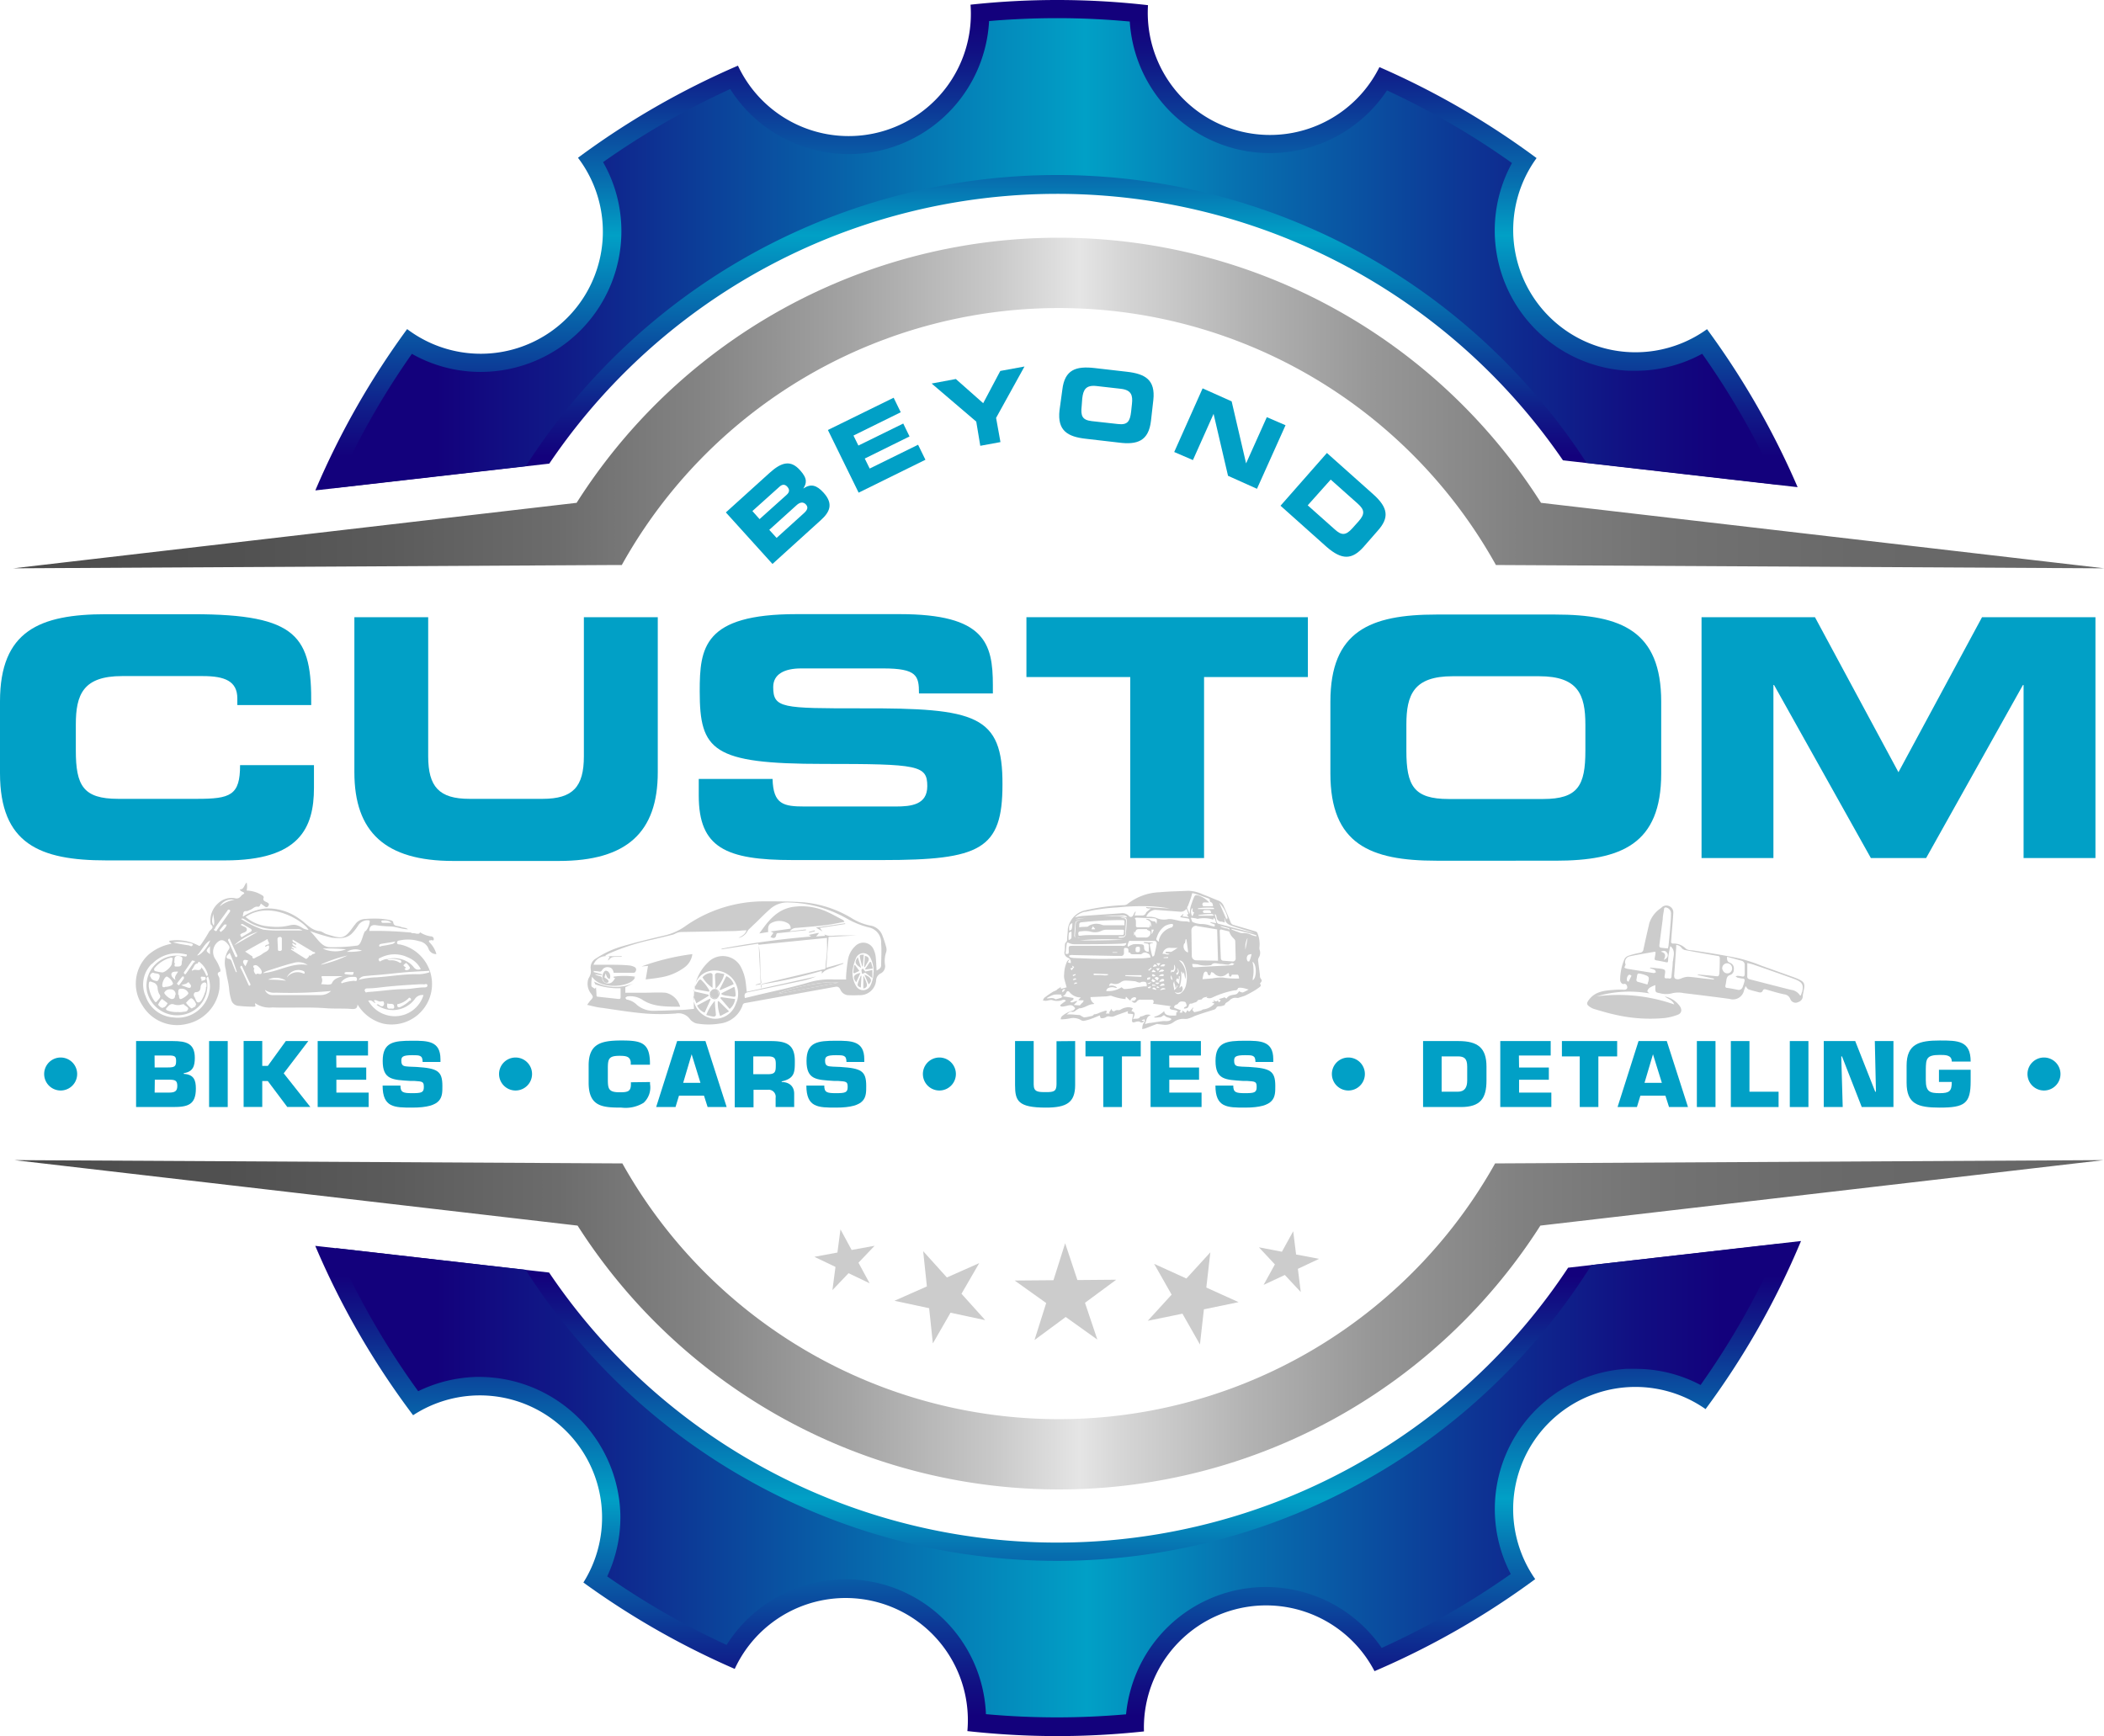 <svg id="Layer_1" data-name="Layer 1" xmlns="http://www.w3.org/2000/svg" xmlns:xlink="http://www.w3.org/1999/xlink" viewBox="0 0 260.82 215.24"><defs><style>.cls-1{fill:url(#linear-gradient);}.cls-2{fill:url(#linear-gradient-2);}.cls-3{fill:#ccc;}.cls-4{fill:url(#linear-gradient-3);}.cls-5{fill:url(#linear-gradient-4);}.cls-6{fill:url(#linear-gradient-5);}.cls-7{fill:url(#linear-gradient-6);}.cls-8{fill:#01a0c6;}</style><linearGradient id="linear-gradient" x1="430.87" y1="1556.33" x2="430.87" y2="1495.54" gradientUnits="userSpaceOnUse"><stop offset="0.07" stop-color="#13017c"/><stop offset="0.16" stop-color="#101b88"/><stop offset="0.34" stop-color="#085ea7"/><stop offset="0.52" stop-color="#01a0c6"/><stop offset="0.63" stop-color="#076faf"/><stop offset="0.79" stop-color="#0d3494"/><stop offset="0.9" stop-color="#110f82"/><stop offset="0.96" stop-color="#13017c"/></linearGradient><linearGradient id="linear-gradient-2" x1="431.08" y1="1710.78" x2="431.08" y2="1649.4" gradientUnits="userSpaceOnUse"><stop offset="0.04" stop-color="#13017c"/><stop offset="0.1" stop-color="#110f82"/><stop offset="0.21" stop-color="#0d3494"/><stop offset="0.37" stop-color="#076faf"/><stop offset="0.48" stop-color="#01a0c6"/><stop offset="0.66" stop-color="#085ea7"/><stop offset="0.84" stop-color="#101b88"/><stop offset="0.93" stop-color="#13017c"/></linearGradient><linearGradient id="linear-gradient-3" x1="301.56" y1="1545.51" x2="560.74" y2="1545.51" gradientUnits="userSpaceOnUse"><stop offset="0" stop-color="#4d4d4d"/><stop offset="0.1" stop-color="#505050"/><stop offset="0.18" stop-color="#5b5b5b"/><stop offset="0.26" stop-color="#6c6c6c"/><stop offset="0.33" stop-color="#848484"/><stop offset="0.4" stop-color="#a3a3a3"/><stop offset="0.47" stop-color="#c9c9c9"/><stop offset="0.51" stop-color="#e5e5e5"/><stop offset="0.53" stop-color="#d6d6d6"/><stop offset="0.59" stop-color="#b3b3b3"/><stop offset="0.65" stop-color="#979797"/><stop offset="0.72" stop-color="#818181"/><stop offset="0.79" stop-color="#727272"/><stop offset="0.88" stop-color="#696969"/><stop offset="1" stop-color="#666"/></linearGradient><linearGradient id="linear-gradient-4" x1="301.64" y1="1659.78" x2="560.66" y2="1659.78" xlink:href="#linear-gradient-3"/><linearGradient id="linear-gradient-5" x1="341.56" y1="1679.1" x2="520.59" y2="1679.1" xlink:href="#linear-gradient"/><linearGradient id="linear-gradient-6" x1="341.56" y1="1526.92" x2="520.18" y2="1526.92" xlink:href="#linear-gradient"/></defs><path class="cls-1" d="M511.53,1536.35a15.16,15.16,0,0,1-21.13-21.21,99.47,99.47,0,0,0-19.48-11.28,15.15,15.15,0,0,1-28.69-7.68,99.64,99.64,0,0,0-22-.06,15.15,15.15,0,0,1-28.83,7.56,99.41,99.41,0,0,0-19.83,11.42,15.14,15.14,0,0,1-21.18,21.24,100,100,0,0,0-11.38,20l29-3.32a76,76,0,0,1,125.66-.41l29.09,3.33A99.4,99.4,0,0,0,511.53,1536.35Z" transform="translate(-299.92 -1495.54)"/><path class="cls-2" d="M494.31,1652.71a75.94,75.94,0,0,1-126.32.6L339,1650a99.43,99.43,0,0,0,12.13,21,15.15,15.15,0,0,1,21.11,20.74A99.43,99.43,0,0,0,391,1702.45a15.15,15.15,0,0,1,28.84,7.71,102.22,102.22,0,0,0,11.13.62,100.5,100.5,0,0,0,10.76-.58,15.15,15.15,0,0,1,28.58-7.47,99.57,99.57,0,0,0,19.92-11.41,15.15,15.15,0,0,1,21.12-21.08,99.24,99.24,0,0,0,11.83-20.84Z" transform="translate(-299.92 -1495.54)"/><polygon class="cls-3" points="128.24 166.14 129.69 161.55 125.78 158.76 130.59 158.72 132.04 154.14 133.56 158.7 138.37 158.66 134.5 161.52 136.03 166.08 132.11 163.28 128.24 166.14"/><polygon class="cls-3" points="115.64 166.56 115.18 162.19 110.88 161.27 114.9 159.49 114.44 155.12 117.38 158.38 121.39 156.6 119.19 160.4 122.13 163.67 117.83 162.75 115.64 166.56"/><polygon class="cls-3" points="103.19 159.95 103.57 157.07 100.95 155.82 103.81 155.29 104.19 152.42 105.57 154.97 108.42 154.45 106.42 156.55 107.8 159.1 105.19 157.85 103.19 159.95"/><polygon class="cls-3" points="148.75 166.69 149.24 162.33 153.54 161.44 149.54 159.63 150.04 155.26 147.07 158.51 143.07 156.69 145.24 160.51 142.28 163.75 146.58 162.87 148.75 166.69"/><polygon class="cls-3" points="161.25 160.19 160.89 157.31 163.52 156.07 160.67 155.53 160.31 152.65 158.91 155.19 156.06 154.64 158.04 156.76 156.64 159.3 159.27 158.07 161.25 160.19"/><path class="cls-3" d="M522.77,1616.89l-.27-.11c-1.4-.51-2.8-1-4.21-1.51a20.19,20.19,0,0,0-2.79-.91c-1.92-.41-3.87-.7-5.81-1-.28,0-.64-.06-.81-.23a2.09,2.09,0,0,0-1.55-.61c-.21,0-.27-.1-.25-.3s.05-.62.07-.93c.07-.86.15-1.71.2-2.57a.84.84,0,0,0-.51-.84.83.83,0,0,0-.91.14l-.19.16a3.54,3.54,0,0,0-1.36,1.8c-.25,1.08-.5,2.16-.73,3.25a.47.47,0,0,1-.4.43,9.43,9.43,0,0,0-1.39.35.92.92,0,0,0-.56.43,6.65,6.65,0,0,0-.54,2.57c0,.3.25.59.47.52s.38.14.41.37-.14.35-.37.35a9.73,9.73,0,0,0-1.08,0c-1.23.1-2.48.12-3.32,1.27-.25.34-.3.54.05.79a2.18,2.18,0,0,0,.6.32c.88.26,1.77.53,2.66.72a19.21,19.21,0,0,0,6.14.4,7,7,0,0,0,1.55-.39c.49-.17.58-.57.34-1a3,3,0,0,0-1.67-1.22l-.26-.07c.42.33,1,.47,1.18,1a20.84,20.84,0,0,0-9.62-1,14.29,14.29,0,0,1,6.54-.37c-.05-.06-.27-.2-.25-.29a.79.79,0,0,1,.32-.43,4.19,4.19,0,0,1,.67-.31c0,.15,0,.22,0,.28,0,.57,0,.63.54.72a2.92,2.92,0,0,0,1.61,0,3.22,3.22,0,0,1,1.38,0c1.89.22,3.77.46,5.66.71a1.4,1.4,0,0,0,1.81-1.08c.07-.18.13-.36.19-.5.13.15.22.35.37.4.4.15.82.23,1.23.35.22.06.42.06.52-.17s.26-.22.47-.15c.73.21,1.47.44,2.21.59a.9.9,0,0,1,.74.57.7.7,0,0,0,1,.38.76.76,0,0,0,.55-.71c0-.22.07-.43.1-.64C523.71,1617.48,523.6,1617.27,522.77,1616.89Zm-17.14-4.24c.13-1.05.27-2.11.41-3.16,0-.4.11-.8.16-1.21,0-.22.14-.28.34-.21a.75.75,0,0,1,.52.78c0,.62-.06,1.24-.11,1.86s-.12,1.38-.19,2.06a1.72,1.72,0,0,1-.09.36l-.84-.09C505.59,1613,505.61,1612.82,505.63,1612.65Zm.17.88c.39-.2.66-.1.81.2s0,.62-.44.82C506.4,1614.08,506.46,1613.69,505.8,1613.53Zm-4,3.72c-.07,0-.19-.1-.2-.16-.06-.28.11-.68.29-.7s.14.06.28.12Zm2.42,0c0,.12-.05.23-.08.35l-1.27-.36s-.07-.09-.09-.14a.14.14,0,0,1,0-.11c.15-.81,0-.86.87-.64h0C504.36,1616.6,504.38,1616.63,504.25,1617.29Zm3.06-2.54c0,.61-.1,1.21-.15,1.82,0,.25-.08.39-.37.31a.7.7,0,0,0-.25,0c-.21,0-.27-.08-.24-.29.14-.82.15-.82-.69-.94l-1.07-.11-.08.07a3.36,3.36,0,0,1,.61.22c.08.05.12.2.17.3-.1,0-.2.1-.29.09l-3.29-.53a1.7,1.7,0,0,1-.35-.14l.16-.39a.72.72,0,0,1,.44-1c1-.22,2.09-.39,3.14-.58,0,0,.06,0,.13.05,0,.23-.06.46-.1.69s0,.3.23.33c.36.06.73.13,1.09.21s.31,0,.34-.27c0-.45.11-.9.18-1.35a2.42,2.42,0,0,1,.1-.36C507.69,1613.43,507.33,1614.12,507.31,1614.75Zm5.74,1.62c0,.23-.13.27-.34.24-.7-.08-1.4-.14-2.1-.2a.69.69,0,0,0-.2,0v.06l2,.44,0,.11-1.21-.12c-.67-.08-1.33-.18-2-.22a2.32,2.32,0,0,0-.75.17,2.68,2.68,0,0,1-.43.14c-.42,0-.56-.12-.53-.53.09-1.17.17-2.34.25-3.51,0-.06,0-.13,0-.21a.82.82,0,0,1,.67.37.75.75,0,0,0,.39.25c1.35.26,2.7.5,4.05.73.24,0,.31.14.29.35C513.11,1615.11,513.09,1615.74,513.05,1616.37Zm.42-.58a.61.61,0,1,1,1.19-.25.6.6,0,0,1-.49.71A.61.61,0,0,1,513.47,1615.79Zm1.91,1a3.75,3.75,0,0,0,.6.11c.2,0,.28.12.23.31a5.44,5.44,0,0,1-.25.78.51.51,0,0,1-.62.3c-.42-.09-.84-.17-1.27-.23-.23,0-.27-.14-.22-.34s.08-.43.11-.64.1-.52.46-.62a.68.68,0,0,0,.46-.7.74.74,0,0,0-.46-.81c-.35-.12-.4-.35-.38-.75l1.79.49a.51.51,0,0,1,.4.5c0,.37,0,.74,0,1.1s-.12.4-.41.34a3.4,3.4,0,0,0-.46-.07.92.92,0,0,0-.26.07A1.25,1.25,0,0,0,515.38,1616.78Zm7.93,1.79c0,.15-.09.28-.13.42l-.09,0a1.53,1.53,0,0,0-1.12-.7c-1.7-.42-3.4-.87-5.1-1.3-.26-.07-.35-.17-.32-.47,0-.49,0-1,0-1.55a7,7,0,0,1,.82.21q2.56.88,5.13,1.81C523.37,1617.33,523.52,1617.65,523.31,1618.57Z" transform="translate(-299.92 -1495.54)"/><path class="cls-4" d="M376.26,1565.59H377a62,62,0,0,1,108.36,0h0l75.41.41-69.82-8.12a70.79,70.79,0,0,0-119.55,0L301.56,1566Z" transform="translate(-299.92 -1495.54)"/><path class="cls-5" d="M485.26,1639.78h0a62,62,0,0,1-108.19,0H377l-75.31-.41,69.83,8.12a70.79,70.79,0,0,0,119.35,0l69.84-8.12Z" transform="translate(-299.92 -1495.54)"/><path class="cls-6" d="M497.2,1652.38a78.17,78.17,0,0,1-132.12.59l-23.52-2.69a97.55,97.55,0,0,0,10.2,17.74,17.52,17.52,0,0,1,7.25-1.77h.39a17.53,17.53,0,0,1,17.42,17,17.28,17.28,0,0,1-1.63,7.73,97.92,97.92,0,0,0,14.8,8.5,17.42,17.42,0,0,1,32.15,8.58c2.94.27,5.9.4,8.81.4s5.7-.13,8.56-.38a17.69,17.69,0,0,1,1.69-6,17.41,17.41,0,0,1,30-2.23,98.24,98.24,0,0,0,16-9.16,17.42,17.42,0,0,1,14.3-25.44c.39,0,.78,0,1.16,0a17.22,17.22,0,0,1,8.07,2,97.49,97.49,0,0,0,9.87-17.52Z" transform="translate(-299.92 -1495.54)"/><path class="cls-7" d="M510.93,1539.4a17.25,17.25,0,0,1-8.28,2.11l-.77,0a17.42,17.42,0,0,1-14.53-25.76,97.12,97.12,0,0,0-15.49-9,17.42,17.42,0,0,1-31.89-8.54c-3-.28-6-.42-9-.42-2.79,0-5.62.12-8.44.36a17.43,17.43,0,0,1-26.09,14.18,17.24,17.24,0,0,1-6-5.75,97.8,97.8,0,0,0-15.76,9.06,17.23,17.23,0,0,1,2.27,8.58,17.45,17.45,0,0,1-17.43,17.43,17.26,17.26,0,0,1-8.54-2.24,97.07,97.07,0,0,0-9.39,16.61l23.52-2.69a78.16,78.16,0,0,1,131.48-.41l23.62,2.7A98.09,98.09,0,0,0,510.93,1539.4Z" transform="translate(-299.92 -1495.54)"/><path class="cls-8" d="M324.33,1594.58h-9.77c-4.33,0-5.24-1.65-5.24-6v-3.22c0-3.71.91-6,5.73-6h10c2.73,0,4.29.62,4.29,2.77v.82h9.16c.08-8.45-1.61-11.26-14.64-11.26H313.07c-8.24,0-13.15,2.06-13.15,10.81v8.9c0,8.75,4.91,10.81,13.15,10.81h14.77c9.19,0,11-4,11-9v-2.81h-9.16C329.69,1594.17,328.46,1594.58,324.33,1594.58Z" transform="translate(-299.92 -1495.54)"/><path class="cls-8" d="M372.3,1589.3c0,3.79-1.36,5.28-5.11,5.28h-9.08c-3.75,0-5.11-1.49-5.11-5.28v-17.24h-9.15v19.22c0,7.42,3.83,11,12.24,11h13.12c8.41,0,12.25-3.55,12.25-11v-19.22H372.3Z" transform="translate(-299.92 -1495.54)"/><path class="cls-8" d="M406.7,1583.36c-9.81,0-10.93,0-10.93-2.64,0-1.61,1.4-2.31,3.47-2.31h10.14c4.21,0,4.46.91,4.46,3.1H423v-1c0-5.24-1-8.83-11.55-8.83H398.66c-11.55,0-12,4.17-12,9.57,0,7.34,1.56,9,15.34,9,11.79,0,12.87.16,12.87,2.76,0,2.31-2,2.52-3.92,2.52H399.69c-2.64,0-3.92-.25-4-3.42h-9.15v2.06c0,6.47,3.34,8,11.67,8h11.09c12.17,0,14.89-1.32,14.89-9.36C424.23,1584.19,420.93,1583.32,406.7,1583.36Z" transform="translate(-299.92 -1495.54)"/><polygon class="cls-8" points="127.24 83.94 140.11 83.94 140.11 106.38 149.26 106.38 149.26 83.94 162.13 83.94 162.13 76.52 127.24 76.52 127.24 83.94"/><path class="cls-8" d="M492.7,1571.73H478c-8.25,0-13.16,2.06-13.16,10.81v8.9c0,8.75,4.91,10.81,13.16,10.81H492.7c8.24,0,13.15-2.06,13.15-10.81v-8.9C505.85,1573.79,500.94,1571.73,492.7,1571.73Zm3.75,16.87c0,4.33-.91,6-5.24,6H479.5c-4.33,0-5.24-1.65-5.24-6v-3.22c0-3.71.91-6,5.73-6h10.73c4.82,0,5.73,2.27,5.73,6Z" transform="translate(-299.92 -1495.54)"/><polygon class="cls-8" points="245.7 76.52 235.34 95.74 224.99 76.52 210.93 76.52 210.93 106.38 219.84 106.38 219.84 84.93 219.92 84.93 231.92 106.38 238.77 106.38 250.77 84.93 250.85 84.93 250.85 106.38 259.76 106.38 259.76 76.52 245.7 76.52"/><path class="cls-8" d="M307.44,1630.74a2,2,0,1,1,0-4.09,2,2,0,1,1,0,4.09Z" transform="translate(-299.92 -1495.54)"/><path class="cls-8" d="M316.79,1624.61h4.54c1.72,0,2.74.31,2.74,2.09,0,1-.22,1.72-1.37,1.89v.09c1.28.07,1.5.81,1.5,1.83,0,2-1,2.28-2.82,2.28h-4.59Zm2.3,3.27h1.66c.81,0,1-.13,1-.78,0-.49-.08-.68-.73-.7h-1.94Zm0,3.12h1.75c.74,0,1.06-.16,1.06-.83s-.27-.77-1-.77h-1.79Z" transform="translate(-299.92 -1495.54)"/><path class="cls-8" d="M328.15,1632.79h-2.31v-8.18h2.31Z" transform="translate(-299.92 -1495.54)"/><path class="cls-8" d="M332.43,1627.69h.69l2.23-3.08h2.79l-3.05,4,3.3,4.17h-2.86l-2.41-3.21h-.69v3.21h-2.31v-8.18h2.31Z" transform="translate(-299.92 -1495.54)"/><path class="cls-8" d="M341.62,1627.89h3.7v1.52h-3.7V1631h4v1.79h-6.32v-8.18h6.24v1.79h-3.94Z" transform="translate(-299.92 -1495.54)"/><path class="cls-8" d="M351.57,1627.82c2.56.17,3.19.48,3.19,2.35,0,1.36.06,2.69-3.74,2.69-2.21,0-3.67,0-3.67-2.73h2.21c0,.85.33.94,1.46.94s1.44-.07,1.44-.75-.13-.7-1.21-.77l-.51,0c-2.14-.14-3.38-.13-3.38-2.48s1.39-2.5,3.66-2.5c1.89,0,3.5,0,3.5,2.29v.34h-2.21c0-.84-.37-.84-1.29-.84-1.25,0-1.35.24-1.35.7,0,.66.33.68.94.72Z" transform="translate(-299.92 -1495.54)"/><path class="cls-8" d="M363.83,1630.74a2,2,0,1,1,0-4.09,2,2,0,1,1,0,4.09Z" transform="translate(-299.92 -1495.54)"/><path class="cls-8" d="M380.5,1629.69v.24a2.59,2.59,0,0,1-.79,2.33,4.24,4.24,0,0,1-2.75.6c-2.35,0-4.07-.11-4.07-3.1v-2.12c0-2.7,1.53-3.1,4.07-3.1,2.38,0,3.48.23,3.53,2.69v.31h-2.38v-.31c-.08-.73-.62-.79-1.4-.79-1.32,0-1.44.38-1.44,1.55v1.28c0,1.22.05,1.69,1.44,1.69,1,0,1.42-.07,1.42-1v-.24Z" transform="translate(-299.92 -1495.54)"/><path class="cls-8" d="M384.09,1631.38l-.43,1.41h-2.4l2.6-8.18h3.51l2.63,8.18h-2.36l-.45-1.41Zm1.57-5.13h0l-1.05,3.54h2.14Z" transform="translate(-299.92 -1495.54)"/><path class="cls-8" d="M391,1624.61h4.45c2,0,3,.44,3,2.48,0,1.36,0,2.16-1.63,2.52v.08c.94,0,1.55.53,1.55,1.45v1.65h-2.3v-1.14a.87.87,0,0,0-.95-1h-1.79v2.17H391Zm4.09,4.11c1,0,1-.35,1-1.27,0-.74-.2-.94-1-.94h-1.79v2.21Z" transform="translate(-299.92 -1495.54)"/><path class="cls-8" d="M404.11,1627.82c2.56.17,3.19.48,3.19,2.35,0,1.36.06,2.69-3.75,2.69-2.2,0-3.67,0-3.67-2.73h2.22c0,.85.32.94,1.45.94s1.45-.07,1.45-.75-.13-.7-1.22-.77l-.5,0c-2.14-.14-3.38-.13-3.38-2.48s1.39-2.5,3.65-2.5c1.89,0,3.51,0,3.51,2.29v.34h-2.21c0-.84-.37-.84-1.3-.84-1.24,0-1.35.24-1.35.7,0,.66.34.68.95.72Z" transform="translate(-299.92 -1495.54)"/><path class="cls-8" d="M416.37,1630.74a2,2,0,1,1,0-4.09,2,2,0,1,1,0,4.09Z" transform="translate(-299.92 -1495.54)"/><path class="cls-8" d="M433.2,1624.61v5.45c0,2.19-1.08,2.8-3.62,2.8-3.46,0-3.83-.83-3.83-2.8v-5.45h2.31V1630c0,.93.55.94,1.52.94s1.31-.08,1.31-1v-5.31Z" transform="translate(-299.92 -1495.54)"/><path class="cls-8" d="M439,1632.79h-2.31v-6.28h-2.21v-1.9h6.85v1.9H439Z" transform="translate(-299.92 -1495.54)"/><path class="cls-8" d="M444.87,1627.89h3.69v1.52h-3.69V1631h4v1.79h-6.32v-8.18h6.24v1.79h-3.93Z" transform="translate(-299.92 -1495.54)"/><path class="cls-8" d="M454.81,1627.82c2.56.17,3.2.48,3.2,2.35,0,1.36.05,2.69-3.75,2.69-2.21,0-3.67,0-3.67-2.73h2.21c0,.85.33.94,1.46.94s1.44-.07,1.44-.75-.13-.7-1.21-.77l-.51,0c-2.13-.14-3.38-.13-3.38-2.48s1.4-2.5,3.66-2.5c1.89,0,3.5,0,3.5,2.29v.34h-2.21c0-.84-.37-.84-1.29-.84-1.25,0-1.35.24-1.35.7,0,.66.33.68.94.72Z" transform="translate(-299.92 -1495.54)"/><path class="cls-8" d="M467.07,1630.74a2,2,0,1,1,0-4.09,2,2,0,1,1,0,4.09Z" transform="translate(-299.92 -1495.54)"/><path class="cls-8" d="M476.33,1624.61h4.38c2.41,0,3.48.85,3.48,3.17v1.72c0,2.23-.76,3.29-3.17,3.29h-4.69Zm2.3,6.28h2c.86,0,1.17-.53,1.17-1.39v-1.72c0-1-.36-1.27-1.17-1.27h-2Z" transform="translate(-299.92 -1495.54)"/><path class="cls-8" d="M488.23,1627.89h3.69v1.52h-3.69V1631h4v1.79h-6.33v-8.18h6.25v1.79h-3.94Z" transform="translate(-299.92 -1495.54)"/><path class="cls-8" d="M498.06,1632.79h-2.31v-6.28h-2.21v-1.9h6.85v1.9h-2.33Z" transform="translate(-299.92 -1495.54)"/><path class="cls-8" d="M503.27,1631.38l-.43,1.41h-2.4l2.6-8.18h3.5l2.63,8.18h-2.35l-.45-1.41Zm1.56-5.13h0l-1.05,3.54h2.15Z" transform="translate(-299.92 -1495.54)"/><path class="cls-8" d="M512.58,1632.79h-2.31v-8.18h2.31Z" transform="translate(-299.92 -1495.54)"/><path class="cls-8" d="M516.79,1630.89h3.61v1.9h-5.92v-8.18h2.31Z" transform="translate(-299.92 -1495.54)"/><path class="cls-8" d="M524.1,1632.79h-2.31v-8.18h2.31Z" transform="translate(-299.92 -1495.54)"/><path class="cls-8" d="M528.35,1632.79H526v-8.18h3.9l2.48,6.28h.09l-.14-6.28h2.31v8.18h-3.93l-2.45-6.28h-.09Z" transform="translate(-299.92 -1495.54)"/><path class="cls-8" d="M541.87,1627.15c0-.83-.8-.82-1.49-.82-1.66,0-1.71.48-1.73,1.8v1.33c0,1.46.53,1.61,1.73,1.61s1.49-.25,1.49-1.39h-1.59v-1.51h3.93v1.43c0,2.76-.74,3.26-3.83,3.26-2.72,0-4.11-.44-4.11-3.09v-2.12c0-2.7,1.57-3.11,4.11-3.11,2.24,0,3.83,0,3.83,2.61Z" transform="translate(-299.92 -1495.54)"/><path class="cls-8" d="M553.3,1630.74a2,2,0,1,1,0-4.09,2,2,0,1,1,0,4.09Z" transform="translate(-299.92 -1495.54)"/><path class="cls-8" d="M389.9,1559.07l5.43-4.91c1.5-1.36,2.62-1.6,3.75-.34,1,1.09.81,1.65.42,2.29l0,0c.92-.63,1.64-.45,2.51.51,1.28,1.41.74,2.43-.33,3.4l-6,5.44Zm4.18.83,3.34-3c.35-.31.43-.63.11-1s-.66-.32-1,0l-3.34,3Zm2.11,2.33,3.38-3.06c.41-.37.59-.71.26-1.08s-.76-.29-1.16.08l-3.39,3.06Z" transform="translate(-299.92 -1495.54)"/><path class="cls-8" d="M402.55,1548.85l8.15-4,.88,1.8-5.86,2.89.61,1.24,5.56-2.73.78,1.6-5.55,2.74.61,1.24,6-2.95.91,1.86-8.28,4.08Z" transform="translate(-299.92 -1495.54)"/><path class="cls-8" d="M420.94,1547.81l-5.53-4.72,3-.56,3.39,3,2.12-4,3-.55-3.52,6.37.54,3-2.5.46Z" transform="translate(-299.92 -1495.54)"/><path class="cls-8" d="M431.61,1543.86c.29-2.51,1.71-2.95,4-2.69l4,.46c2.28.26,3.56,1,3.28,3.52l-.29,2.56c-.29,2.52-1.71,3-4,2.7l-4.06-.47c-2.27-.25-3.56-1-3.28-3.52Zm2.4,2c-.14,1.25.06,1.75,1.25,1.89l3.24.36c1.19.14,1.5-.31,1.64-1.55l.1-.93c.12-1.06-.05-1.74-1.39-1.89l-3-.34c-1.33-.15-1.65.47-1.77,1.54Z" transform="translate(-299.92 -1495.54)"/><path class="cls-8" d="M449,1543.69l3.6,1.61,1.79,7.69h0l2.57-5.73,2.32,1-3.54,7.88-3.59-1.61-1.79-7.68h0l-2.56,5.73-2.32-1Z" transform="translate(-299.92 -1495.54)"/><path class="cls-8" d="M464.41,1551.7l5.73,5.11c1.9,1.69,2,2.94.56,4.54l-1.75,2c-1.42,1.59-2.67,1.65-4.57,0l-5.72-5.11Zm-2.38,6.49,3.37,3c.81.73,1.34.77,2.16-.15l.78-.87c.82-.92.72-1.44-.09-2.17l-3.37-3Z" transform="translate(-299.92 -1495.54)"/><path class="cls-3" d="M317.55,1620.15a5,5,0,0,0,5.46,2.35,5.18,5.18,0,0,0,4.11-4.36,9.11,9.11,0,0,0,0-1.28c0-.27-.53-.68.12-.87a1.07,1.07,0,0,0,0-.23,5.44,5.44,0,0,0-.64-1.33,1.6,1.6,0,0,1,.52-2.25c.4-.21.76.07,1,.36s.38.45.1.8a3,3,0,0,0-.31,2.41c.09.83.36,1.64.42,2.46a6.33,6.33,0,0,0,.26,1.31,1,1,0,0,0,.83.72,18.21,18.21,0,0,0,1.95.11c.43,0,.07-.29.19-.43a3.12,3.12,0,0,0,2.12.52c2.23.08,4.46-.07,6.69.1,1.07.08,2.15,0,3.23.1.37,0,.62-.06.64-.57a5.22,5.22,0,0,0,3.19,2.38,5,5,0,1,0,2.06-9.82c-.14,0-.35,0-.35-.22s.16-.25.35-.28a4.88,4.88,0,0,1,2.4.1,1.52,1.52,0,0,1,1.13.87,1,1,0,0,0,1,.73,3.32,3.32,0,0,0-.79-1.39c-.07-.07-.17-.14-.12-.26s.14,0,.22-.07.34.15.36-.11a.34.34,0,0,0-.35-.37,3.21,3.21,0,0,1-1.34-.5l-.07.1c-.08.11-.18.07-.29.06a.07.07,0,0,1-.11,0l-.3-.06a.54.54,0,0,1-.41-.09h-.2a44.77,44.77,0,0,0-4.91-.18c0-.56.29-.8.85-.71s1.12.12,1.68.15c.77,0,1.49.35,2.26.35-.27-.22-.62-.18-.92-.31s-.88,0-.92-.59c0-.08-.2-.2-.32-.22a8.16,8.16,0,0,0-1.62-.2,14.76,14.76,0,0,0-1.62.05,1.52,1.52,0,0,0-1.18.7l-.1.11c-1.23,1.75-1.47,1.67-3.41,1.07-.3-.09-.58-.35-.88-.38-1.09-.11-1.68-1-2.49-1.52a6.64,6.64,0,0,0-4.17-1.29,6.2,6.2,0,0,0-2.67.91l-.14.09a.14.14,0,0,1,0-.2c0-.32.07-.5.43-.47.14,0,.29-.1.43-.15.35-.12.58-.49,1-.39.18,0,.26-.22.34-.39l.47.34c.19.15.36.13.47-.08s.05-.28-.15-.4-.64-.19-.43-.64c0,0-.06-.18-.12-.2a3.85,3.85,0,0,0-2-.64,2.63,2.63,0,0,0,0-1c-.33.31-.31.88-.86.86.11.26.35.26.51.39s-.15.22-.23.3c-.24.26-.4.53-.93.39a2.42,2.42,0,0,0-2.06.67,2.83,2.83,0,0,0-.89,2.58.07.07,0,0,0,0,0c.53.42,0,.62-.19.89a17.52,17.52,0,0,1-1,1.59c-.1.12-.15.27-.38.12a5.74,5.74,0,0,0-3.55-.56c-.07.24.21.2.24.37a6.05,6.05,0,0,0-2.82,1.34A4.87,4.87,0,0,0,317.55,1620.15Zm29.65-10.35c0-.11.05-.15.15-.14.37,0,.76-.05,1.08.29h-1.06A.16.16,0,0,1,347.2,1609.8ZM329,1607.1a3.48,3.48,0,0,0-1.83.82A1.65,1.65,0,0,1,329,1607.1Zm1,3c.3.19.61.36.92.54s.23.33,0,.47l-.83.49c-.11.06-.21.23-.33,0s0-.24.13-.33.65-.15.63-.5-.47-.33-.68-.54l-.1,0C329.84,1610.1,329.9,1610.06,330,1610.13Zm.29-.54a6.59,6.59,0,0,0,3.57,1.18c1,0,1.91,0,2.87,0a1,1,0,0,1,.69.16c-.86,0-1.78,0-2.69,0a13.46,13.46,0,0,1-2.2-.11,12.06,12.06,0,0,1-2.73-1.32C330.06,1609.34,330.19,1609.52,330.32,1609.59Zm4.32,2.13c.18,0,.25.1.25.26s0,.41,0,.61h0c0,.22,0,.44,0,.66a.21.21,0,0,1-.23.22c-.14,0-.25,0-.26-.19,0-.44-.05-.88-.05-1.32A.25.25,0,0,1,334.64,1611.72Zm3.54-.89c-.07.06-.58-.11-.63-.15-1.69-1.08-1.31.17-4.74-.31a4.91,4.91,0,0,1-2.41-1.12C333.49,1607.08,337.61,1609.79,338.18,1610.83Zm.78,2.91a.15.15,0,0,1-.11.1c-.23-.07-.31.37-.58.16,0,0,0,0,0,.08s-.31.43-.4.37c-.63-.38-1.25-.78-1.87-1.17.15-.22.26.09.39,0,0-.16-.3-.15-.29-.37l.63.2c-.16-.24-.53-.23-.55-.6.21,0,.32.23.5.18,0-.3-.57-.18-.45-.63l2.56,1.53C338.87,1613.58,339,1613.6,339,1613.74Zm6.28-2.77c-.34.42-.45,1.72-1,1.83a21.83,21.83,0,0,1-3.32.2c-1.14,0-1.53-1-2.54-2a24,24,0,0,0,2.69.82c1.15.12,2,.13,2.7-.73a5.45,5.45,0,0,0,.55-.74,1.41,1.41,0,0,1,1.18-.69c.11,0,.26,0,.29.12A2.34,2.34,0,0,1,345.24,1611Zm-5.49,4.17A17.13,17.13,0,0,1,343,1614,15.62,15.62,0,0,1,339.75,1615.14Zm3.05.94h1c-.06.12,0,.36-.23.35a7.43,7.43,0,0,1-.81-.09.1.1,0,0,1-.09-.15A.15.15,0,0,1,342.8,1616.08Zm-2.82-2.9a19.4,19.4,0,0,1,2.87.09A3.77,3.77,0,0,1,340,1613.18Zm9-.92a.62.62,0,0,1-.5.37c-.39.09-.79.16-1.19.22-.11,0-.28.18-.33,0s.16-.25.29-.27C347.83,1612.45,348.37,1612.37,349,1612.26Zm3.09,3.46h0a.62.62,0,0,1-.67-.07,1.34,1.34,0,0,1-.2-.21,2.44,2.44,0,0,0-.68-.59,3.26,3.26,0,0,0-2.62-.36l.05,0h.1a3.07,3.07,0,0,1,1.41.09c.12,0,.28.11.23.27s-.21.08-.32,0a1.85,1.85,0,0,0-1.08-.22c-.17,0-.25-.07-.34-.15s0,0-.07,0h0c-.22,0-.39.09-.58.16s-.25.24-.38,0,.12-.29.24-.35a3.78,3.78,0,0,1,3.4,0A3,3,0,0,1,352.1,1615.72Zm-2-.33c-.05-.06-.15-.11-.07-.2a2.38,2.38,0,0,1,.3-.24,2.19,2.19,0,0,1,.45.53c.08.19-.14.33-.32.37s-.39-.13-.32-.18C350.37,1615.5,350.17,1615.47,350.1,1615.39Zm-4.49,4.28a.46.46,0,0,1,.48,0c.14.08.26.2.4.27h0s0-.06,0-.09-.07-.08-.1-.12a.1.1,0,0,1,0-.16c.3-.06.55.26.86.15.14,0,.28-.06.31.12a.4.4,0,0,1-.07.43c-.13.11-.24.06-.37,0s-.26-.28-.46-.13c0,0,0,0,0,0h0a3.41,3.41,0,0,0,4.73-.69,1.09,1.09,0,0,1,1.09-.51,3.72,3.72,0,0,1-3.47,2.62A3.79,3.79,0,0,1,345.61,1619.67Zm5.18-.06a4.13,4.13,0,0,1-1.27.84c-.15,0-.28,0-.29-.21s0-.17.2-.21a2.82,2.82,0,0,0,1.14-.64c.07-.05.11-.2.23-.09A.19.19,0,0,1,350.79,1619.61Zm-2.4,1c-.28.06-.44-.06-.42-.37,0-.11,0-.33.13-.24s.65-.11.73.27S348.67,1620.62,348.39,1620.58Zm-3.21-2.18c0-.22.1-.32.35-.32a13.36,13.36,0,0,0,1.42-.1c1.62-.2,3.25-.31,4.88-.4a5.61,5.61,0,0,1,.71,0c.15,0,.39-.14.42.12s-.3.26-.4.26c-.79,0-1.57.19-2.35.21-1.56,0-3.09.27-4.64.36C345.42,1618.54,345.2,1618.69,345.18,1618.4Zm-.74-1.38a.92.92,0,0,1,.72-.46c.83-.09,1.66-.14,2.49-.22s1.83-.2,2.74-.27,1.71-.11,2.56-.15c.09,0,.23-.08.26.07s-.12.12-.21.16a4.38,4.38,0,0,1-1.48.17c-1.64,0-3.27.29-4.91.39A10,10,0,0,0,344.44,1617Zm-1.47-3.47a2,2,0,0,1,1.88-.14A8.74,8.74,0,0,1,343,1613.55Zm-.59,3.63a1.74,1.74,0,0,1,1.21-.53h.26c.17,0,.39,0,.38.31s-.24.18-.38.18a6.43,6.43,0,0,0-1.31.24c-.09,0-.17.15-.25,0S342.32,1617.24,342.38,1617.18Zm-1.81.43-.79-.06a.85.85,0,0,0,.08-.8c-.07-.12,0-.19.11-.19.82,0,1.65,0,2.49,0-.53.18-1.07.29-1.34.88C341.06,1617.55,340.78,1617.62,340.57,1617.61Zm-7.83.6a2,2,0,0,0,1.45.4,54,54,0,0,0,6.83-.21,1.91,1.91,0,0,1-1.28.51h-6.06A1,1,0,0,1,332.74,1618.21Zm4.79-2a1.67,1.67,0,0,0-2,.53,1.57,1.57,0,0,1,2.11-.79.18.18,0,0,1,.09.22C337.71,1616.28,337.61,1616.26,337.53,1616.23Zm-4.31.78a2.28,2.28,0,0,1,2.22.14A16.44,16.44,0,0,0,333.22,1617Zm-.62-.83a2.61,2.61,0,0,1,.47-.24c1.1-.35,2.19-.72,3.3-1a2.07,2.07,0,0,1,1.75.26C336.15,1614.84,334.48,1616,332.6,1616.18Zm-1.14-.59c-.2-.32,0-.35.21-.37s.75.51.76.83c0,.58-.6,0-.71.35C331.47,1616.17,331.29,1615.91,331.46,1615.59Zm-.24-1.49a4.81,4.81,0,0,1-.41-.27l-.45-.29c.84-.48,1.66-.94,2.49-1.39.09-.05.34-.26.33-.05s.4.47-.07.59c-.1,0-.25.08-.28.24.2,0,.31-.19.49-.13.14.67-.44.72-.79,1s-.56.31-.84.47-.29.18-.42,0A.19.19,0,0,1,331.22,1614.1Zm-.48.52c-.11.26-.21.47-.33.74-.19-.25-.37-.49-.26-.69S330.52,1614.59,330.74,1614.62Zm-.91.66c.11,0,.15.06.18.12.32.71.63,1.42,1,2.13,0,.11.08.18-.15.25,0,0-.07-.11-.1-.18-.32-.71-.63-1.42-1-2.12C329.72,1615.38,329.74,1615.32,329.83,1615.28Zm-.83-2.52a7.7,7.7,0,0,1,2.94-1.68Zm-.54.93a21.69,21.69,0,0,1,.88,2.39l-.12,0c-.17-.42-.36-.84-.5-1.27-.08-.22-.17-.35-.41-.38s-.35-.23-.13-.46Zm-.16-1.76a.13.13,0,0,1,.17.08c.31.68.62,1.35.92,2a.15.15,0,0,1-.1.21c-.08,0-.13,0-.15-.08-.31-.69-.62-1.39-.89-2C328.2,1612,328.22,1612,328.3,1611.93Zm-1.12-1c.2-.25.4-.51.62-.75,0,0,.15,0,.23,0s0,.14,0,.18a2.17,2.17,0,0,1-.6.68s-.07.13-.14,0Zm-.54-.34c.49-.7,1-1.39,1.5-2.08.05-.08.08-.19.21-.18s.24.14.1.32l-1.51,2.13c-.07.09-.08.32-.33.16S326.58,1610.67,326.64,1610.59Zm-.21-.33c-.35-.54,0-1.07,0-1.61C326.32,1609.19,326.59,1609.72,326.43,1610.26Zm-2.61,2.5c-.07.25-.33,0-.46,0a15.81,15.81,0,0,1-1.94-.37,5.22,5.22,0,0,1,2,.09C323.57,1612.49,323.89,1612.51,323.82,1612.76Zm.2,2.1-1,1.44a.11.11,0,0,1-.18,0,.67.67,0,0,1-.07-.11.08.08,0,0,1,0-.06c.34-.49.68-1,1-1.45.07-.1.15,0,.22,0A.1.1,0,0,1,324,1614.86Zm-2.45.05c.11-.35-.14-.9.58-.83s.33.57.36.86c0,.52-.41.45-.73.45S321.66,1615.06,321.57,1614.91Zm3.32,2c-.05-.19,0-.3.17-.26s.4-.05.42.18-.27.29-.44.33S324.93,1617,324.89,1616.9Zm.63,1a2.06,2.06,0,0,1-.09.62c-.1.2-.14.42-.24.61s-.3.69-.61.7-.33-.45-.5-.69a.41.41,0,0,1-.05-.09c-.09-.26.05-.5.25-.5.51,0,.56-.41.57-.67s.28-.55.53-.52S325.51,1617.7,325.52,1617.88Zm-1.28,2.22c.06.29-.34.31-.47.46-.15,0-.77-.67-.72-.72.21-.21.49-.58.67-.54S324.18,1619.78,324.24,1620.1Zm-2.19-1.27c.09-.29-.11-.73.39-.72a.89.89,0,0,1,.89.54c.06.18-.8.8-1,.74S322.15,1619,322.05,1618.83Zm.38-1.13c.32-.17.59-.13.78-.32s.24.08.34.17a.3.3,0,0,1,.09.32c-.06.19-.24.13-.35.11C323,1617.92,322.79,1617.82,322.43,1617.7Zm.82,3c-.06.32-.45.23-.7.3a2.17,2.17,0,0,1-.51,0,3.13,3.13,0,0,1-1.25-.17c-.27-.1-.3-.21-.11-.39s.41-.56.88-.38a1.42,1.42,0,0,0,.95,0c.11,0,.27-.07.28,0C322.87,1620.28,323.31,1620.38,323.25,1620.66Zm-1.57-1.77c0,.12,0,.41-.33.46s-1.06-.63-1-.8a.75.75,0,0,1,.76-.4A.59.59,0,0,1,321.68,1618.89Zm-1.3-1c-.16,0-.3,0-.28-.27,0-.43.35-1.07.57-1.06a1.45,1.45,0,0,1,.75.84C321.43,1617.64,320.9,1617.9,320.38,1617.89Zm-.22,2.56c-.24,0-.43-.22-.58-.39a2.15,2.15,0,0,1,.48-.72c.24.17.47.35.7.53C320.58,1620.09,320.45,1620.41,320.16,1620.45Zm-.77-.77c-.09.14-.2,0-.27-.09a4,4,0,0,1-.7-1.82c0-.65.06-.68.54-.48a.75.75,0,0,1,.56.72,1.85,1.85,0,0,0,.2.72C320,1619.19,319.56,1619.4,319.39,1619.68Zm-.8-3.08a.44.44,0,0,1,.38-.52c.26.17.74,0,.81.39,0,.18-.16.69-.38.65S318.63,1617.05,318.59,1616.6Zm.48-1a3.9,3.9,0,0,1,2.08-1.38c.17,0,.26,0,.21.26s-.06.3-.08.47c0,.36-.85,1.13-1.21,1.1a5.74,5.74,0,0,1-.9-.18C319,1615.81,319,1615.71,319.07,1615.57Zm2.92.46c-.18.31-.44.57-.24.94-.3-.2-.58-.48-.52-.78S321.69,1616,322,1616Zm.76.64c.09,0,0,.11,0,.15-.16.23-.31.45-.48.66s-.12.13-.21.08a1.93,1.93,0,0,1-.16-.15c.22-.29.43-.57.65-.84C322.55,1616.55,322.68,1616.62,322.75,1616.67Zm1.66-1.69.08-.09c.05-.1.12-.27.24-.14a2.92,2.92,0,0,1,1,1.48c0,.08.05.18-.07.21s-.13-.07-.16-.14a3.3,3.3,0,0,0-.55-.9c-.18.66-.8.06-1.11.42,0,0-.11-.1-.08-.13C324,1615.44,324,1615,324.41,1615Zm1.6-2.85c-.36.88-1.21,1.82-1.6,1.78C325,1613.32,325.25,1612.5,326,1612.13Zm0,1.63c-.54-.42-.54-.42,0-1Zm-7.25,1.28a4.27,4.27,0,0,1,4.2-1.27c.09,0,.2,0,.18.13s-.08.16-.21.14a7.19,7.19,0,0,0-.92-.1,3.73,3.73,0,0,0-3.81,4.42,3.83,3.83,0,0,0,4.5,2.9,3.67,3.67,0,0,0,2.92-4.29.32.32,0,0,1,.15-.44,3.18,3.18,0,0,1,.2,1.69,4,4,0,0,1-4.5,3.38,3.88,3.88,0,0,1-3.43-2.61A3.59,3.59,0,0,1,318.77,1615Z" transform="translate(-299.92 -1495.54)"/><path class="cls-3" d="M372.7,1620.12c.16-.21.28-.39.42-.55.35-.39.37-.41.08-.83a1.93,1.93,0,0,1-.39-1.68,1.05,1.05,0,0,1,.12-.31,1.51,1.51,0,0,0,.22-1.06,1.28,1.28,0,0,1,.67-1.33,11.61,11.61,0,0,1,3.28-1.51c1.69-.49,3.4-.91,5.11-1.31a7.29,7.29,0,0,0,2.53-1.08,16.94,16.94,0,0,1,9.93-3.17c1.63,0,3.27,0,4.89.12a14.07,14.07,0,0,1,6,2,6.66,6.66,0,0,0,2.2.87,1.93,1.93,0,0,1,1.56,1.28,13.83,13.83,0,0,1,.46,1.42,1.14,1.14,0,0,1,0,.58,3.35,3.35,0,0,0-.16,1.54,1,1,0,0,1-.56,1.14,1,1,0,0,0-.53.79,2,2,0,0,1-2.1,1.89,13.66,13.66,0,0,1-1.43,0,1.13,1.13,0,0,1-.91-.71c-.18-.34-.37-.38-.72-.31l-11.09,2c-.11,0-.26.11-.28.2a3.41,3.41,0,0,1-2.84,2.34,8.61,8.61,0,0,1-2.82,0,1.12,1.12,0,0,1-.43-.16,1.46,1.46,0,0,1-.45-.37,1.75,1.75,0,0,0-1.79-.71,25.66,25.66,0,0,1-3.72,0c-1.79-.15-3.57-.44-5.35-.7C373.94,1620.44,373.35,1620.27,372.7,1620.12Zm13.38-2.27-.17.59,1.85.42,0,.15-1.52.92-.36-.91a2.71,2.71,0,0,0,0,.41,2.84,2.84,0,0,0,2.42,2.4,2.69,2.69,0,0,0,2.83-1.81,2.89,2.89,0,0,0-3-4.13,2.4,2.4,0,0,0-2.1,2Zm3.29-4.61,0-.08a104,104,0,0,1,11.1-1.51l-.3-.2,1.23-.26,0,.09-.32.37,1.13-.09-.11-.17a2.38,2.38,0,0,0,.66.18c.48,0,1-.06,1.46-.06s1.28,0,1.93,0v0l-3.52.19-.28,3.82,2.12-.59,0,.08-.87.34c-.61.27-1.33.29-1.8.91l0-.32-.12,0a57.48,57.48,0,0,1-7.08,1.6c-.37.07-.4.12-.33.57l6.82-1.51a9.59,9.59,0,0,1-1.4.47c-2.33.5-4.67,1-7,1.47-.44.09-.54.26-.43.74l1.29-.31c2.24-.54,4.49-1,6.71-1.65a9,9,0,0,1,3.09-.34c.48,0,1,0,1.46,0a3.35,3.35,0,0,1,0-.48,19.32,19.32,0,0,1,.23-2,3,3,0,0,1,.9-1.66,1.39,1.39,0,0,1,2.31.49,3,3,0,0,1,.22.78c.06.57.08,1.16.12,1.77.25-.17.54-.29.56-.62,0-.92.08-1.83,0-2.74a1.91,1.91,0,0,0-1.53-2,10.68,10.68,0,0,1-2.71-1.09,15.23,15.23,0,0,0-7.19-2,3.21,3.21,0,0,0-2.24.73c-.51.44-1,.92-1.47,1.39s-.75.71-1.12,1.08a1.47,1.47,0,0,0-.31.35,1.58,1.58,0,0,1-1.12.84c.4-.23.83-.41,1-.94-.53,0-1,.08-1.52.09l-6.62.12a1.88,1.88,0,0,0-.47.1c-.18.07-.35.18-.53.23-.82.21-1.65.4-2.47.6a27.79,27.79,0,0,0-5.48,1.76l-.38.2,0,.11h2v.08h-.45c-.44,0-.87-.06-1.14.39,0,0-.05,0-.13.08l.22-.49a1.64,1.64,0,0,0-2,1c.61,0,1.22,0,1.83,0,.85,0,1.7,0,2.54.08a1.8,1.8,0,0,1,.71.2.35.35,0,0,1,.16.5c0,.1-.16.22-.25.22H376c-.09-.41-.26-.65-.61-.69a.78.78,0,0,0-.83.35c-.14.24-.28.2-.48.16l-.56-.06,0,.15,1,.27,0,.13-.87-.15a1.57,1.57,0,0,0,.6.25.35.35,0,0,1,.33.36.61.61,0,0,0,.52.52c.46.11.78-.08,1.09-.68h2.43c-.46,1.15-4.26,1.57-5.3-.13a4.28,4.28,0,0,0-.09,1.13c0,.12.22.23.35.32s.14-.07.23-.12c0,.28.05.57.05.87s.06.27.26.29l2.46.27c.18,0,.27,0,.27-.23v-1.1a8.43,8.43,0,0,1-3.13-.48l-.16-.35a5.72,5.72,0,0,0,4.88.22l-1,.48v.69h2.24c.92,0,1.85-.07,2.76,0a2.4,2.4,0,0,1,1.79,1.73c-1.88,0-3.44,0-4.75-.91a2.83,2.83,0,0,0-1.76-.37c-.1,0-.2.12-.29.18.06.08.13.21.2.22a2.31,2.31,0,0,1,1.25.66,3.15,3.15,0,0,0,2.3.72c1,0,2.07-.06,3.1-.1.57,0,1.14-.09,1.67-.13a16.75,16.75,0,0,1,0-1.86,5.68,5.68,0,0,1,1.75-3.92,2.54,2.54,0,0,1,4.13.72,5.8,5.8,0,0,1,.45,1.29c.11.53.14,1.07.21,1.65l1.78-.38.09-.57-.76.12,0-.06.71-.2c-.26-1.62,0-3.26-.39-4.88Zm4.85,4.32,2.3-.55,5.45-1.3c.15,0,.28,0,.3-.26,0-.64.13-1.28.16-1.92s0-1.09,0-1.71l-8.46.85Zm14-1.49a3.73,3.73,0,0,0-.38-1.74,1,1,0,0,0-.92-.62,1,1,0,0,0-.9.64,5.75,5.75,0,0,0-.38,1.33,3.12,3.12,0,0,0,.42,2.13,1,1,0,0,0,1.72,0A3.66,3.66,0,0,0,408.2,1616.07Zm-11.81,2.61,0,.08,7.45-1.39C402.49,1617.1,398.72,1617.8,396.39,1618.68Z" transform="translate(-299.92 -1495.54)"/><path class="cls-3" d="M396.39,1618.68c2.33-.88,6.1-1.58,7.47-1.31l-7.45,1.39Z" transform="translate(-299.92 -1495.54)"/><path class="cls-3" d="M397.83,1611l2-.23v.1l-3.37.35c-.15,0-.27,0-.31.2-.07.43-.3.52-.72.28l.37-.5-.34-.18,2.47-.35a.69.69,0,0,0-.41-.7,2.07,2.07,0,0,0-2.11.08.76.76,0,0,0-.26.48,2.58,2.58,0,0,0,0,.56l-1.1.18c1.07-1.52,2.14-2.94,4.08-3.28a7.52,7.52,0,0,1,4,.46c.78.32,1.51.75,2.27,1.14a.46.46,0,0,1,.2.24c-.78.14-1.55.32-2.32.41-1.2.15-2.41.23-3.61.34A1,1,0,0,0,397.83,1611Z" transform="translate(-299.92 -1495.54)"/><path class="cls-3" d="M385.75,1613.83a2.43,2.43,0,0,1-.93,1.61,6.76,6.76,0,0,1-3.1,1.29c-.57.11-1.16.16-1.76.24l.29-1.68-.8.07A28.9,28.9,0,0,1,385.75,1613.83Z" transform="translate(-299.92 -1495.54)"/><path class="cls-3" d="M375,1616.21l-.15.51a4.39,4.39,0,0,1,.39.27c.14.12.18.29,0,.38a.46.46,0,0,1-.41-.07,1,1,0,0,1-.06-1.22c.14-.25.31-.23.51-.1a.77.77,0,0,1,.21.94C375.22,1616.81,375.17,1616.75,375,1616.21Z" transform="translate(-299.92 -1495.54)"/><path class="cls-3" d="M401.06,1610.54l3.63-.53,0,.09-3.14.48.32.43Z" transform="translate(-299.92 -1495.54)"/><path class="cls-3" d="M378.66,1616.68a.7.7,0,0,1-.26.1H376v-.16a9.51,9.51,0,0,1,2.61,0Z" transform="translate(-299.92 -1495.54)"/><path class="cls-3" d="M400.2,1611.08l.73-.2,0,.12-.72.18Z" transform="translate(-299.92 -1495.54)"/><path class="cls-3" d="M386.07,1617.86c.16-.26.3-.52.48-.77,0-.06.22-.13.25-.1a5.45,5.45,0,0,1,1.07,1.37l-.06.13-1.75-.31,0-.33Z" transform="translate(-299.92 -1495.54)"/><path class="cls-3" d="M387,1616.71a1.46,1.46,0,0,1,1-.54c.09,0,.25.12.25.19,0,.54,0,1.08,0,1.66A4.3,4.3,0,0,1,387,1616.71Z" transform="translate(-299.92 -1495.54)"/><path class="cls-3" d="M388.62,1618.14c0-.65-.07-1.21-.07-1.77,0-.07.18-.21.26-.21.29,0,.57.09.9.14A3.79,3.79,0,0,1,388.62,1618.14Z" transform="translate(-299.92 -1495.54)"/><path class="cls-3" d="M390.37,1620.63l-1.15-1.34.07-.12,1.76.23A1.89,1.89,0,0,1,390.37,1620.63Z" transform="translate(-299.92 -1495.54)"/><path class="cls-3" d="M390.87,1617.56l-1.68.74-.07-.09.84-1.65A1.7,1.7,0,0,1,390.87,1617.56Z" transform="translate(-299.92 -1495.54)"/><path class="cls-3" d="M388.54,1619.62c0,.65.1,1.22.13,1.79,0,0-.13.17-.2.17-.31,0-.62-.12-1-.19A5.5,5.5,0,0,1,388.54,1619.62Z" transform="translate(-299.92 -1495.54)"/><path class="cls-3" d="M386.33,1620.2l1.58-.84.1.11-.74,1.61A1.68,1.68,0,0,1,386.33,1620.2Z" transform="translate(-299.92 -1495.54)"/><path class="cls-3" d="M389,1619.65l1.3,1.28-1.1.58a4.62,4.62,0,0,1-.3-1.81Z" transform="translate(-299.92 -1495.54)"/><path class="cls-3" d="M389.35,1618.69l1.56-.8c.06.06.09.08.09.11.24,1.45.18,1.12-.93,1-.23,0-.46-.1-.69-.15Z" transform="translate(-299.92 -1495.54)"/><path class="cls-3" d="M388,1618.5a.6.6,0,0,1,.81-.28.65.65,0,0,1,.24.88h0a.46.46,0,0,0,0-.2c-.05-.18-.07-.45-.2-.52a1.25,1.25,0,0,0-.64,0c-.07,0-.14.09-.21.14Z" transform="translate(-299.92 -1495.54)"/><path class="cls-3" d="M389,1619.1a.53.53,0,0,1-.73.27c-.34-.14-.45-.45-.32-.87h0a.59.59,0,0,0,.28.72.6.6,0,0,0,.76-.13Z" transform="translate(-299.92 -1495.54)"/><path class="cls-3" d="M408.06,1615.8v1l-.88-.67-.39.16a2.64,2.64,0,0,1-.08-.49c0-.06.11-.13.17-.19l.3.38Z" transform="translate(-299.92 -1495.54)"/><path class="cls-3" d="M407,1616.57c.12.3.27.59.36.89s0,.57-.42.64v-1.52Z" transform="translate(-299.92 -1495.54)"/><path class="cls-3" d="M407.05,1615.42l.08-1.37c.45.06.61.37.39.72s-.26.44-.39.67Z" transform="translate(-299.92 -1495.54)"/><path class="cls-3" d="M405.69,1616.14l.11-.9.11-.06.54.73-.65.31Z" transform="translate(-299.92 -1495.54)"/><path class="cls-3" d="M406.06,1617.32c-.5-.6-.34-1,.53-1.16Z" transform="translate(-299.92 -1495.54)"/><path class="cls-3" d="M407.6,1617.59l-.52-1.22C407.94,1616.7,408.12,1617.13,407.6,1617.59Z" transform="translate(-299.92 -1495.54)"/><path class="cls-3" d="M407.9,1614.81l.22.8-1,.13.63-.93Z" transform="translate(-299.92 -1495.54)"/><path class="cls-3" d="M407,1613.9l-.12,1.45h-.07a10,10,0,0,1-.3-1.17C406.44,1613.89,406.71,1613.91,407,1613.9Z" transform="translate(-299.92 -1495.54)"/><path class="cls-3" d="M406.67,1615.55c-.78-.47-.86-.73-.41-1.34Z" transform="translate(-299.92 -1495.54)"/><path class="cls-3" d="M406.71,1616.52l-.08,1.46c-.39-.15-.46-.27-.35-.6s.23-.58.35-.87Z" transform="translate(-299.92 -1495.54)"/><path class="cls-3" d="M389,1619.09a.6.6,0,0,1-.76.13.59.59,0,0,1-.28-.72c.07,0,.14-.13.21-.14a1.25,1.25,0,0,1,.64,0c.13.07.15.34.2.52A.46.46,0,0,1,389,1619.09Z" transform="translate(-299.92 -1495.54)"/><path class="cls-3" d="M456.19,1616.84c-.11-.16-.07-.31-.09-.47-.07-.58-.15-1.15-.22-1.73a.61.61,0,0,1,.07-.35,1.12,1.12,0,0,0,.15-.89,1,1,0,0,1-.06-.38,3.55,3.55,0,0,0-.21-1.71.4.4,0,0,0-.31-.31l-2.7-.79a.5.5,0,0,1-.35-.34c-.28-.7-.58-1.4-.89-2.09a1.18,1.18,0,0,0-.7-.61c-.61-.24-1.22-.51-1.84-.74a4.61,4.61,0,0,0-1.83-.45c-1.18.06-2.37.07-3.54.18a6.79,6.79,0,0,0-4,1.47.75.75,0,0,1-.43.13,25.76,25.76,0,0,0-4.95.68,2.81,2.81,0,0,0-2,2.28c0,.34-.05.68-.08,1s.06.49-.19.69c-.07.06-.08.23-.09.35,0,.27,0,.54-.06.81a.68.68,0,0,0,.42.7.57.57,0,0,1,.35.69l-.36-.12.23-.35c-.32.13-.35.34-.44.56a3.93,3.93,0,0,0-.23,1.21,2.11,2.11,0,0,0,0,.56c.09.39.21.78.3,1.13l-.69.19-.07-.28c-.05.21-.28.2-.4.35s-.39.2-.58.32a12.41,12.41,0,0,0-1,.7c-.1.07-.13.22-.2.34a1.4,1.4,0,0,0,.34.05c.28,0,.58-.16.83-.08a1.89,1.89,0,0,0,1.2,0,.41.41,0,0,1,.49.07c-.21.16-.42.3-.61.46s-.06.13-.09.19a.48.48,0,0,0,.18.08c.22,0,.45-.06.67-.11.5-.14.69-.08,1,.31-.08.1-.16.25-.26.28a3.36,3.36,0,0,0-1.31.65.5.5,0,0,0-.22.45c.4,0,.77-.05,1.14-.12a1.85,1.85,0,0,1,1.36.21.54.54,0,0,0,.37.09,4.84,4.84,0,0,0,.83-.22c.4-.14.79-.31,1.13-.45.05.12.08.33.13.33a.93.93,0,0,0,.58-.08.64.64,0,0,1,.56-.11.86.86,0,0,0,.39,0c.23-.07.45-.18.68-.26l1.17-.41c-.1.32,0,.33.23.33a2.35,2.35,0,0,1,.42.06c-.06.26-.12.49-.16.73a.34.34,0,0,0,.06.25.39.39,0,0,0,.26,0c.25-.06.47-.17.73,0a.3.3,0,0,0,.44-.17l-.26,0,0-.1.33-.09c0,.1.06.21,0,.29s-.19.28-.24.43a2.63,2.63,0,0,0-.06.49,1.89,1.89,0,0,0,.4-.08l1.36-.53a.37.37,0,0,1,.21,0l.65.07a1.76,1.76,0,0,0,1.28-.32,2,2,0,0,1,1.31-.4,2,2,0,0,0,.34,0,3.93,3.93,0,0,0,.92-.34c.76-.29,1.54-.52,2.32-.77a.59.59,0,0,0,.44-.33.35.35,0,0,1,.24-.12c.16,0,.33,0,.49-.06s.26-.06.28-.13c.09-.29.38-.33.56-.51a1,1,0,0,1,.94-.34.94.94,0,0,0,.16,0l.62-.2a2.37,2.37,0,0,0,.34-.13c.3-.15.6-.31.89-.48a7.18,7.18,0,0,0,.79-.52c.14-.1.26-.26.05-.43C456.37,1617.15,456.4,1617.13,456.19,1616.84Zm-4.05-7.29-.11-.24-.06.24-.9-2.07A3.84,3.84,0,0,1,452.14,1609.55Zm-1.52-.64a1.6,1.6,0,0,1,.12.37.55.55,0,0,0,.55.52c.14,0,.27.07.45.11,0-.19,0-.34-.05-.52,0,0,.07,0,.07.07.08.6.58.76,1,.91.88.29,1.78.54,2.66.86l-.6-.14-3.78-1a.37.37,0,0,1-.31-.31c-.06-.29-.15-.59-.24-.88Zm2.24,3a.45.45,0,0,1,.19.37l.05,2.11a.35.35,0,0,1-.37.35l-1.19-.09a.31.31,0,0,1-.28-.29l-.14-3.42a.17.17,0,0,1,.2-.16l1,.25c0-.27-.14-.37-.42-.39a3.2,3.2,0,0,1-.66-.22l0-.07,1.06.27v.41A1.89,1.89,0,0,0,452.86,1611.89Zm-4.92-3.24c-.07.18-.14.32-.2.47-.22-.23-.24-.89,0-1C447.84,1608.27,447.61,1608.59,447.94,1608.65Zm-.36.64.51.08c.11,0,.23.09.33.06a3.78,3.78,0,0,1,1.89.1l.1-.21a.85.85,0,0,1,.14.19c.05.14.08.29.13.47l-.71-.14,0,.09.56.22-.05.25a4.16,4.16,0,0,1-.56-.14,3.23,3.23,0,0,0-1.11-.18,2.91,2.91,0,0,1-1-.23c-.13,0-.17-.31-.25-.47Zm2.61-.43c.07,0,.14.07.21.1s-.14.09-.21.09h-1.58l-.13,0V1609a3,3,0,0,1,.43-.07Q449.54,1608.86,450.19,1608.86Zm-1.15-.3a.21.21,0,0,1,.13-.18,3.36,3.36,0,0,1,.71,0c.07,0,.13.15.19.24l-.06.09c-.28,0-.56,0-.84,0C449.12,1608.69,449,1608.6,449,1608.56Zm-.75,1.77,2.51.42.11,3.88-2.73-.05a.54.54,0,0,1-.52-.54l-.05-3.13A.57.57,0,0,1,448.29,1610.33Zm.19,4.78a3.42,3.42,0,0,0,1.49.07.12.12,0,0,0,.09,0c.31-.4.72-.18,1.1-.16s.65.08,1,.1c.09,0,.17-.07.26-.1s.16-.11.24-.1a1,1,0,0,1,.28.14c-.09,0-.18.13-.27.13l-4.7.25c-.28,0-.21-.17-.26-.41A5.42,5.42,0,0,1,448.48,1615.11Zm.66,1.11a.35.35,0,0,1,.18-.23.22.22,0,0,1,.29.2c.05.22.16.29.34.21l.11-.35c.12,0,.27.06.35.14a1.12,1.12,0,0,0,1.6.08l.18-.12c.19.12-.05.49.3.44.06,0,.09-.15.14-.23.21,0,.45,0,.69,0,.05,0,.12.08.14.14a1.39,1.39,0,0,1,.06.34c-.67,0-1.31,0-1.94-.12a5.6,5.6,0,0,0-1.36.1l-1.23.1A5.14,5.14,0,0,1,449.14,1616.22Zm1.28-8h-2v-.08a8.62,8.62,0,0,1,1.9-.08S450.38,1608.1,450.42,1608.17Zm-3.27-.29c.13-.36.27-.71.39-1.07.07-.19.11-.38.17-.61a2.7,2.7,0,0,1,.35.07l1.62.57c.12.05.24.08.21.27a.26.26,0,0,0,.12.21c.23.07.25.25.28.51-.42,0-.82,0-1.21,0,0,0-.12-.16-.11-.24a.28.28,0,0,1,.14-.23,1.94,1.94,0,0,1,.42,0h.29a3.06,3.06,0,0,0-1.32-.86c-.38-.08-.46-.08-.6.29a11.86,11.86,0,0,0-.4,1.14,4.59,4.59,0,0,0-.09.87c-.09-.19-.2-.42-.3-.67A.36.36,0,0,1,447.15,1607.88Zm-.11.34.21.58-.21.07.24.3-.8-.09.16-.22-.06-.06-.33.3,0,.09.66.11c.46.06.46.06.48.5a1.86,1.86,0,0,0-.39-.1c-.28,0-.57,0-.84-.06s-.5-.12-.74-.16a2.27,2.27,0,0,0-.68-.06,2.26,2.26,0,0,1-1.53-.17,2.71,2.71,0,0,0-.91-.12l-.26,0s0-.06,0-.08a1.38,1.38,0,0,1,1.06-.78l3.08.23A.9.9,0,0,0,447,1608.22Zm-1.55,9c0,.17.07.28.1.39s0,.2.08.37l.16-.33.06,0a.94.94,0,0,1-.44.58C445.52,1617.91,445.21,1617.58,445.49,1617.2Zm-.28-1.27-.18.1.09-.33c.2.09.32,0,.34-.18s0-.31,0-.48a.68.68,0,0,1,0,.85C445.42,1616,445.34,1616.15,445.21,1615.93Zm.07,1c-.19,0-.3-.27-.18-.57Zm-.37-3.21c-.32.19-.59-.09-.87,0a.87.87,0,0,1,1-.75h.88c-.31.19-.54.35-.78.48a.55.55,0,0,1-.26,0h-.47l0,.16Zm-2.74,3.74,0-.08.46-.17C442.49,1617.53,442.34,1617.56,442.17,1617.5Zm.41.26c0,.25-.15.27-.3.24s0-.08-.07-.12Zm-.45-.78c-.08-.37.21-.26.37-.35C442.54,1616.91,442.46,1617,442.13,1617Zm.21-1.13-.08-.1.35-.29.08.1Zm.49-3.5-1.12-.06,0,.1a2.29,2.29,0,0,0,.36.07c.18,0,.26.08.26.27s0,.49,0,.73a.45.45,0,0,1-.58-.42c0-.4-.07-.46-.47-.48a4.22,4.22,0,0,0-.87,0,2.53,2.53,0,0,0-.65.31c-.12-.17,0-.39.07-.59s.17-.14.27-.14c.95,0,1.9,0,2.85,0,.29,0,.4.15.35.43-.07.45-.18.88-.28,1.32,0,.07-.1.13-.16.19s-.13-.12-.14-.19c-.1-.38-.17-.77-.26-1.16,0-.18,0-.29.22-.3s.1,0,.16-.07Zm-1.6.84c0,.2,0,.35-.28.35s-.26-.13-.26-.31,0-.35.27-.37S441.22,1613,441.23,1613.19Zm2.86,2.75c-.15,0-.32,0-.52.09a.47.47,0,0,1,.49-.33c.05,0,.11.07.16.12S444.14,1615.93,444.09,1615.94Zm.09.48s-.05.07-.08.08l-.52,0a.57.57,0,0,1,.55-.22S444.19,1616.39,444.18,1616.42Zm-.85-1.15-.49.1C443,1615.05,443.08,1615,443.33,1615.27Zm-.07-.36.52,0-.24.33Zm-.1,1,0,.09-.45,0v-.09l.17-.2Zm0,.55c-.19.1-.34.17-.44-.06C442.8,1616.29,442.8,1616.29,443.12,1616.45Zm.41.31-.18.29-.34-.28C443.18,1616.6,443.35,1616.65,443.53,1616.76Zm-.11-.9-.23-.33.46,0Zm.79-.57-.5,0a.48.48,0,0,1,.55-.24s.07.08.06.09S444.25,1615.29,444.21,1615.29Zm-.64-3.18-.06.12c-.34-.25-.34-.25-.2-.61a2.57,2.57,0,0,1,1-1.35,2.39,2.39,0,0,1,.77-.24.24.24,0,0,1,.23.1c0,.07-.05.17-.09.26a.21.21,0,0,1-.11.07A2.21,2.21,0,0,0,443.57,1612.11Zm-.31-1.94a1.09,1.09,0,0,0-.12-.35.3.3,0,0,0-.22-.12.66.66,0,0,1-.49-.19c-.1-.1-.31-.09-.47-.13v.07a1.58,1.58,0,0,1,.52.32,1.66,1.66,0,0,1,.13.61h-.05l-.09-.37s0,.06,0,.08-.05.31-.13.36-.27,0-.41,0h-1c-.18,0-.25-.08-.24-.26s0-.33,0-.5a.64.64,0,0,0-.05-.23,1.1,1.1,0,0,0-.09-.14.86.86,0,0,1,.21-.07l1.87.07h.11C443.36,1609.41,443.4,1609.47,443.26,1610.17Zm-.34.57c-.09.19-.16.36-.24.52h-.05v-.54Zm-2.35.37c.19-.44.19-.44.71-.44h.79l0,.08.4.2a.58.58,0,0,1-.63.76h-.74c-.37,0-.37,0-.55-.4l-.09.21V1611Zm2.17,5.73.39.25c-.25.19-.25.19-.51,0Zm.41.76v.09l-.44,0,0-.16Zm.05.5,0,.11-.49-.14C443,1617.81,443.05,1618.08,443.2,1618.1Zm0-.2c.15-.17.15-.17.4,0C443.48,1618.05,443.48,1618.05,443.19,1617.9Zm-.1-.5v-.09l.51,0C443.36,1617.72,443.24,1617.48,443.09,1617.4Zm.49-.18c.05-.26.34-.44.53-.35a.2.2,0,0,1,.08.14.15.15,0,0,1-.1.13Zm.59.27a.17.17,0,0,1,.06.1s0,.07-.06.07l-.52.08A.44.44,0,0,1,444.17,1617.49Zm.19.61-.68.14A.46.46,0,0,1,444.36,1618.1Zm-.25-3.85v-.07l.56-.06,0,.13Zm1.66,2.18-.1-.3c.33-.11.21-.35.11-.63C446.14,1615.85,446.11,1616.25,445.77,1616.43Zm.35.09c0,.31-.05.61-.08.92l-.07,0-.3-.34c0-.1.05-.2.08-.32l.25.1v-.38Zm.09,2a.5.5,0,0,0,.12-.81l-.22.26c0-.07-.05-.12,0-.15a4.43,4.43,0,0,0,.18-1.77s0-.07.05-.14l.18.32.11-.23c.06.3.12.57.18.87a2.37,2.37,0,0,0-.79-2.33.68.68,0,0,1,.59.4,3,3,0,0,1,.29.81,4.07,4.07,0,0,1-.05,2,1.67,1.67,0,0,1-.57.84.5.5,0,0,1-.78-.14A.63.63,0,0,0,446.21,1618.56Zm.53-6.07a2.88,2.88,0,0,0,.1-.51H447l.21,1.6h-.1A.79.79,0,0,1,446.74,1612.49Zm-12.32-3.92a23.24,23.24,0,0,1,4-.55,29.14,29.14,0,0,1,4.38-.12c.69.06,1.38.13,2.07.26L442,1608l0,.1.24.07.36,0a2.24,2.24,0,0,0-.29.23c-.13.12-.31.23-.36.38s-.23.27-.45.26h-.94c.07-.2.11-.34.16-.48l-.07,0a2.48,2.48,0,0,0-.22.38c-.1.28-.37.38-.56.17a1.09,1.09,0,0,0-1-.34l-4.8.33a8.06,8.06,0,0,0-.91.18A2.52,2.52,0,0,1,434.42,1608.57Zm-.86,3.55a34.42,34.42,0,0,1,5.56-.08C437.27,1612.11,435.41,1612.17,433.56,1612.12Zm4,.24v0h-4.08v0Zm-2.75-2a.72.72,0,0,1-.33.07c-.26,0-.53,0-.82.06v-.35a.25.25,0,0,1,.26-.27,45.61,45.61,0,0,1,5.1-.28c.2,0,.27.07.24.27a3.46,3.46,0,0,0,0,.37h-2.55c-.19,0-.38-.13-.58-.15A1.9,1.9,0,0,0,434.84,1610.35Zm.81.31,0,.06-.46,0,.19-.37ZM434,1611a3,3,0,0,1,1.22.07,1.88,1.88,0,0,0,1.29-.15,1.34,1.34,0,0,1,.48-.11c.66,0,1.32,0,2,0,.15,0,.31,0,.26.21s.09.45-.28.45c-1.2,0-2.4,0-3.6,0-.49,0-1,0-1.47.08h-.26C433.52,1611.14,433.59,1611,434,1611Zm4.61.77v-.12H439c.31,0,.41-.09.43-.4,0-.49.05-1,.08-1.47,0-.28-.08-.39-.36-.41a.77.77,0,0,1-.33-.06,2.9,2.9,0,0,1,.59,0,.34.34,0,0,1,.18.26c0,.63-.06,1.25-.12,1.87a.43.43,0,0,1-.27.3A2.09,2.09,0,0,1,438.6,1611.78Zm-.81-2.66a27.55,27.55,0,0,0-4.44.4l-.11,0a4,4,0,0,1,.42-.1l4-.36c.49,0,1,0,1.48,0a.45.45,0,0,1,.49.23A6.59,6.59,0,0,0,437.79,1609.12Zm-4.56.81c0-.09.15-.2.26-.25a1.76,1.76,0,0,1,.4-.06c-.6.15-.6.15-.65.77,0,.35-.05.71-.07,1.06s.05.37.36.34a.42.42,0,0,1,.24,0,2.32,2.32,0,0,1-.52,0,.28.28,0,0,1-.17-.21C433.12,1611.09,433.16,1610.51,433.23,1609.93Zm-.39.07c0,.27,0,.52-.09.76,0,.08-.17.12-.27.18C432.38,1610.42,432.5,1610.1,432.84,1610Zm-.41,1.2c0-.06.15-.1.24-.15l.06,0a6.34,6.34,0,0,1,0,.76c0,.1-.14.17-.22.26l-.13,0C432.37,1611.78,432.38,1611.49,432.43,1611.2Zm-.43,2.59c.05-.41.09-.83.15-1.24,0-.13.08-.17.23-.11a1.6,1.6,0,0,0,.67.18c1.93,0,3.86,0,5.79-.07a5.68,5.68,0,0,0,.69-.09.34.34,0,0,1-.29.35,1.42,1.42,0,0,1-.36,0l-5.88,0c-.63,0-.63,0-.6.64C432.41,1613.81,432.38,1613.84,432,1613.79Zm6.4-.19v.07h-.58v-.07Zm-5.79.64c-.07,0-.12-.09-.18-.14s.14-.13.22-.14a1.09,1.09,0,0,1,.31,0l5.08.1h.82a.33.33,0,0,0,.38-.34l0-.4c0-.13,0-.27.19-.25s.34,0,.36.26,0,.22.05.32H440v-.53H440v.36c0,.3.08.38.38.38h.85a.51.51,0,0,0,.25-.06c.26-.26.55-.16.81,0s.16.26.27.45a8.89,8.89,0,0,1-1.06.11c-1.68,0-3.36.07-5.05.07-1.14,0-2.29-.07-3.44-.11A2.7,2.7,0,0,1,432.61,1614.24Zm4.8,3.76a1.18,1.18,0,0,1,.72,0,.36.36,0,0,0,.26,0,1,1,0,0,0-1-.21c.07-.3.2-.37.45-.29a1.1,1.1,0,0,0,1-.17,1,1,0,0,1,.71-.2c.37,0,.74.05,1.1.08a3.24,3.24,0,0,1,.33.13c.11,0,.27.08.33,0s.37-.08.54-.06.26.32.2.56l-.35,0-.87.11-.66.14a6.69,6.69,0,0,1-.89.08c-.1,0-.2-.13-.34-.22a3,3,0,0,1-1.89.47A.45.45,0,0,1,437.41,1618Zm-1-1.56h-.92v-.19l1.79.08v.07C437,1616.55,436.7,1616.43,436.41,1616.44Zm3,.12v-.11h2v.45h0l0-.24Zm-6.27.27c.05,0,.12.05.18.08l0,.06-.36.1-.06-.09A1.35,1.35,0,0,1,433.18,1616.83Zm-.26-.39.31-.13s.06.07.09.1l-.34.16Zm.27.93c.08,0,.18,0,.27,0l0,.11-.34.07-.06,0C433.09,1617.48,433.13,1617.38,433.19,1617.37Zm-.25-1.87-.11-.24.28.17-.31.43-.17-.24Zm-1.32,2.9a.3.3,0,0,1,.38-.2l-.2.28s-.11,0-.16.08S431.6,1618.44,431.62,1618.4Zm-.19.87c-.21.08-.42.12-.63.18h0c-.32-.27-.7-.11-1.06-.12v-.06a4.18,4.18,0,0,1,.86-.4,4.27,4.27,0,0,1,.95,0l-.07.19h.19A.73.73,0,0,1,431.43,1619.27Zm1.63.88.45-.48c-.34-.07-.58.3-.89.09.1-.21.48-.16.39-.48l-1.33-.22a.79.79,0,0,0,.44-.44c.1-.22.25-.24.41-.07a1.76,1.76,0,0,0,1.4.66l-.28.29,0,.07a1.32,1.32,0,0,1,.26,0c.12,0,.29,0,.34,0s0,.23-.14.31a3.29,3.29,0,0,0-.29.32Zm12.69,1.3a6.85,6.85,0,0,1-.79,0c-.47-.06-.63-.2-.7-.55a2.48,2.48,0,0,1-1.21.7l0,.1a2.17,2.17,0,0,0,.36,0c.24-.05.52,0,.71-.24a.25.25,0,0,1,.22,0c.21.29.62.21.83.44-.29.36-.7.21-1.08.25s-1,.14-1.49.22c-.23,0-.45.08-.73.14.24-.4.15-.94.74-1.09a.88.88,0,0,0-.76,0,3.84,3.84,0,0,1-.36.14c-.08,0-.19,0-.23.1-.22.3-.54.12-.84.24.07-.4.48-.82-.22-1,.06-.11.11-.21.19-.34a1.66,1.66,0,0,0-.49-.14,2,2,0,0,0-1,.28.62.62,0,0,1-.29.09.61.61,0,0,0-.53.14s-.2,0-.28-.11,0-.11-.06-.21l-.24.39-.06,0,.06.21H437a.65.65,0,0,0,.09-.19.21.21,0,0,0,0-.16s-.11,0-.16,0l-.57.19a3.92,3.92,0,0,0-.36.16l-.33.09c-.05,0-.12,0-.14,0-.11.22-.33.22-.52.26a3.82,3.82,0,0,1-.66.12c-.12,0-.24-.09-.35-.15s-.18-.13-.27-.14c-.34,0-.68-.06-1-.07s-.38,0-.61,0c.24-.12.36-.4.68-.33s.46-.2.68-.3.15-.13.23-.13c.64,0,1.14-.53,1.79-.52l.07-.06a.93.93,0,0,1-.47-.81l2-.09.33-.06a.53.53,0,0,1,.28,0,6.88,6.88,0,0,0,1.74.4c0-.12,0-.2.06-.29.15.14.28.28.42.4s.14,0,.17-.07a.55.55,0,0,1,.59-.26s.1.13.08.15a.68.68,0,0,1-.23.27,1,1,0,0,1-.36,0c.22.3.47.33.66.1a.55.55,0,0,1,.52-.23c.37,0,.74,0,1.11,0l.21,0c.26,0,.33.23.16.5l2.23.31v.07l-.13,0c-.06.23.06.33.27.36a5.17,5.17,0,0,1,.54.11.29.29,0,0,1,.18.19h-.18Zm8.29-2.87c-.11.05-.3-.06-.45-.1v-.08a2.57,2.57,0,0,1-.29.35.64.64,0,0,1-.31.11c-.37.07-.76.09-1,.5l-.3-.2,0,.07-.66.19.26.17-.24.24-.13-.25c-.19.2-.36.12-.53-.07l.07.27-.25,0,0,.06.29.14a2.19,2.19,0,0,1-1.35.71c-.12,0-.23.13-.36.16a7.16,7.16,0,0,1-.8.19s-.1-.11-.19-.22.05-.2.09-.34l-.07,0c-.1.12-.19.24-.3.35s-.12.13-.17.13-.12-.09-.2-.17l-.21.34-.42-.31,0,.27h-.35l.16-.29-.8-.29c-.07-.15,0-.31.23-.4a.49.49,0,0,0,.24-.15c.18-.28.43-.26.7-.23s.27.2.33.37,0,.22-.16.28-.11.13-.17.21c.39,0,.55-.07.63-.41a.33.33,0,0,1,.17-.2c.11,0,.24,0,.36-.07s.43-.07.55-.31c0-.06.18-.08.28-.11s.23,0,.27-.08c.16-.28.51-.18.72-.35l-.14.12s0,.05,0,.06a.77.77,0,0,0,.66,0,11.32,11.32,0,0,1,2.78-.91c.16,0,.34,0,.43-.24,0-.06.22-.1.33-.08.33,0,.65.14,1,.21A4.67,4.67,0,0,1,454,1618.58Zm.49-6.69h.07c-.09.46-.17.92-.26,1.38A2.44,2.44,0,0,1,454.53,1611.89Zm.24,2.86s-.1,0-.13,0a.61.61,0,0,1,0-.77c.09-.11.3-.1.45-.15l0,.08C455,1614.16,454.92,1614.44,454.77,1614.75Zm.47,2.3c0-.29.08-.52.09-.75a4.82,4.82,0,0,0,0-.76c0-.24-.07-.46-.11-.75C455.71,1615.05,455.73,1616.73,455.24,1617.05Zm.46-5.42a2.91,2.91,0,0,1-.58-.15,2,2,0,0,0-1.19-.24,1.3,1.3,0,0,1-.49-.14c-.22-.07-.44-.16-.65-.24l-.19-.09,0-.08c1,.27,2.08.48,3.09.81Z" transform="translate(-299.92 -1495.54)"/></svg>
